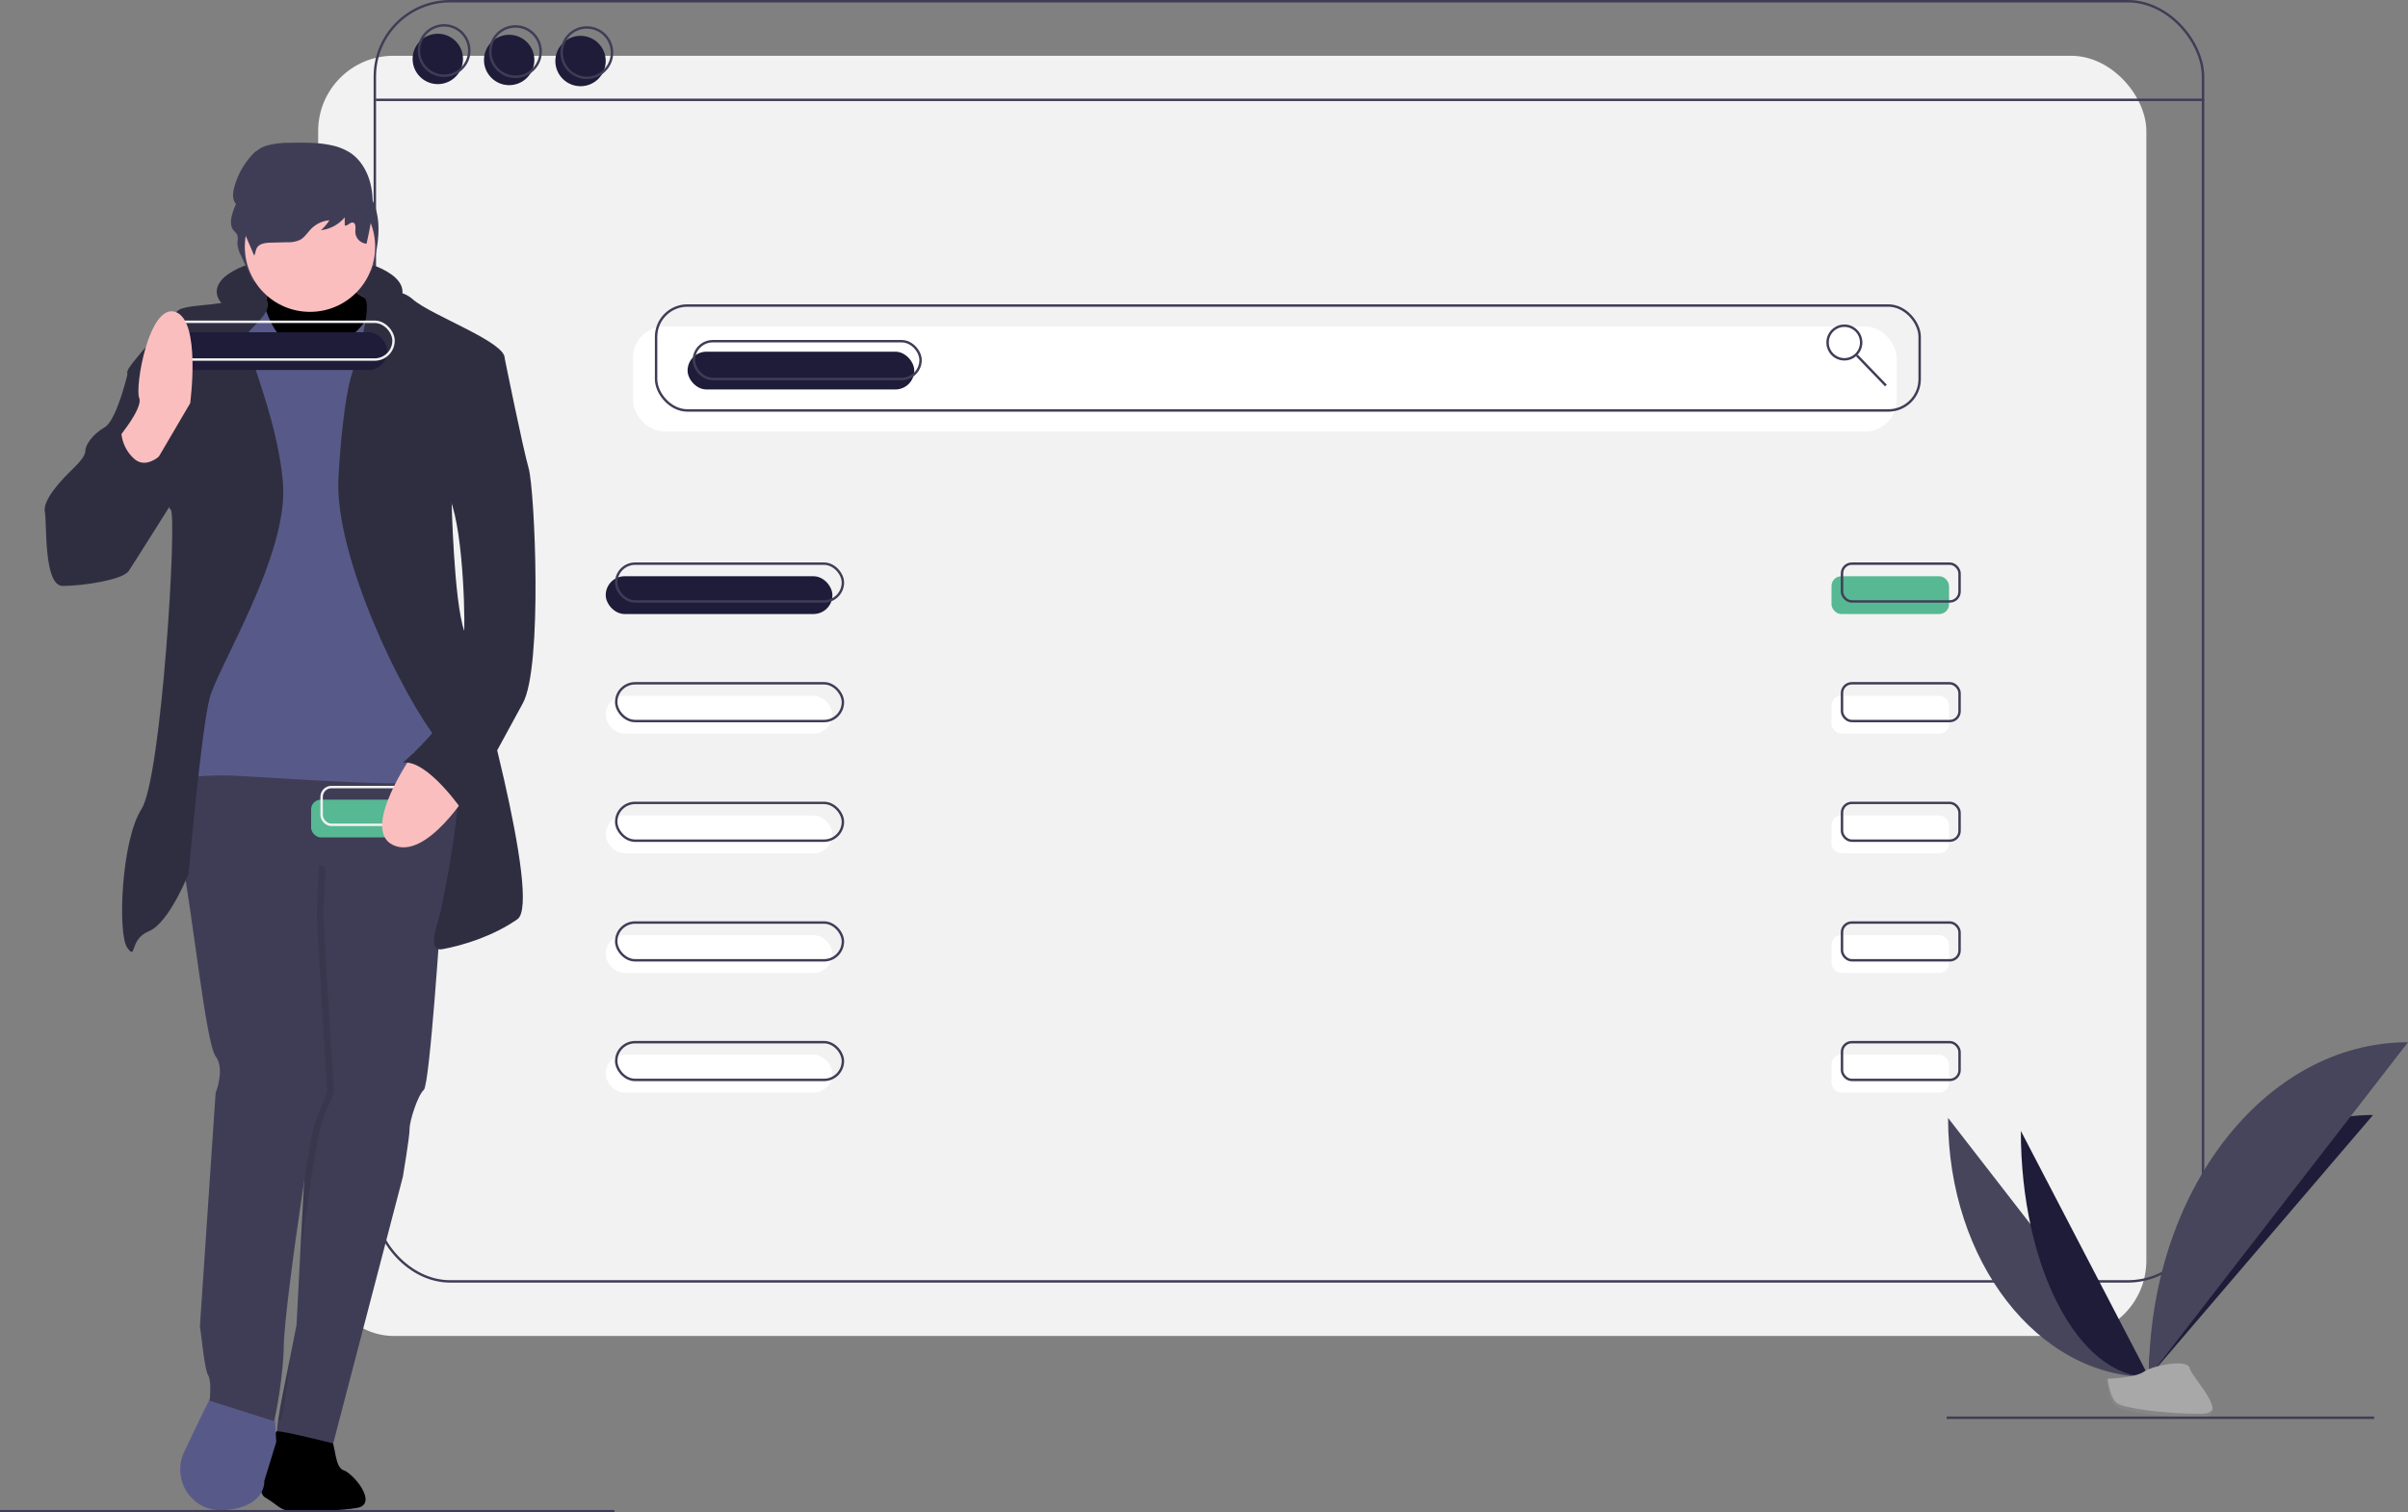 <svg xmlns="http://www.w3.org/2000/svg" xmlns:xlink="http://www.w3.org/1999/xlink" width="991.463" height="622.821" xmlns:v="https://vecta.io/nano"><rect width="100%" height="100%" fill="#808080" stroke="none"/><style><![CDATA[.B{stroke-miterlimit:10}.C{fill:none}.D{stroke:#3f3d56}.E{fill:#1e1c39}.F{fill:#2f2e41}.G{fill:#3f3d56}.H{fill:#fbbebe}.I{fill:#575a89}]]></style><rect x="131" y="22.97" width="752.734" height="527.173" rx="30.995" fill="#f2f2f2"/><rect x="260.633" y="134.454" width="520.259" height="43.211" rx="12.89" fill="#fff"/><g class="B C D"><rect x="154.334" y=".5" width="752.734" height="527.173" rx="30.995"/><path d="M154.766 41.118H907.5"/></g><g class="E"><circle cx="180.26" cy="24.266" r="10.371"/><circle cx="209.644" cy="24.698" r="10.371"/><circle cx="239.027" cy="25.13" r="10.371"/></g><g class="C D"><circle cx="182.853" cy="20.809" r="10.371"/><circle cx="212.237" cy="21.241" r="10.371"/><circle cx="241.62" cy="21.673" r="10.371"/><rect x="270.139" y="125.812" width="520.259" height="43.211" rx="12.89" class="B"/><circle cx="759.399" cy="141.045" r="6.914"/><path d="M764.502 146.33l12.007 12.433" class="B"/></g><rect x="283.102" y="144.824" width="93.336" height="15.556" rx="7.778" class="E"/><rect x="285.695" y="140.503" width="93.336" height="15.556" rx="7.778" class="B C D"/><rect x="249.398" y="237.296" width="93.336" height="15.556" rx="7.778" class="E"/><g fill="#fff"><rect x="249.398" y="286.556" width="93.336" height="15.556" rx="7.778"/><rect x="249.398" y="335.817" width="93.336" height="15.556" rx="7.778"/><rect x="249.398" y="385.077" width="93.336" height="15.556" rx="7.778"/><rect x="249.398" y="434.338" width="93.336" height="15.556" rx="7.778"/></g><g class="B C D"><rect x="253.719" y="232.11" width="93.336" height="15.556" rx="7.778"/><rect x="253.719" y="281.371" width="93.336" height="15.556" rx="7.778"/><rect x="253.719" y="330.631" width="93.336" height="15.556" rx="7.778"/><rect x="253.719" y="379.892" width="93.336" height="15.556" rx="7.778"/><rect x="253.719" y="429.152" width="93.336" height="15.556" rx="7.778"/></g><rect x="754.101" y="237.296" width="48.396" height="15.556" rx="4.012" fill="#57b894"/><g fill="#fff"><rect x="754.101" y="286.556" width="48.396" height="15.556" rx="4.012"/><rect x="754.101" y="335.817" width="48.396" height="15.556" rx="4.012"/><rect x="754.101" y="385.077" width="48.396" height="15.556" rx="4.012"/><rect x="754.101" y="434.338" width="48.396" height="15.556" rx="4.012"/></g><g class="B C D"><rect x="758.422" y="232.11" width="48.396" height="15.556" rx="4.012"/><rect x="758.422" y="281.371" width="48.396" height="15.556" rx="4.012"/><rect x="758.422" y="330.631" width="48.396" height="15.556" rx="4.012"/><rect x="758.422" y="379.892" width="48.396" height="15.556" rx="4.012"/><rect x="758.422" y="429.152" width="48.396" height="15.556" rx="4.012"/></g><path d="M154.923 317.928h47.49v62.293h-47.49z" class="F"/><use xlink:href="#B" class="I"/><use xlink:href="#B" opacity=".1"/><path d="M168.646 464.872c0 3.392-2.775 19.736-2.775 19.736l-28.68 109.784s-20.97-5.242-22.82-4.934c-.39.065-.274-1.733.145-4.635.88-6.075 3.105-16.98 4.916-25.75l2.65-13.405c0-.76.675-13.492 1.47-28.254l2.538-46.683-4.626-67.227 1.234-26.52 7.4-31.763 49.033 13.26 2.467 16.653s-4.63 71.53-7.098 73.688-5.854 12.66-5.854 16.05z" class="G"/><path d="M108.82 570.647s-18.503-.308-20.353 1.85c-1.263 1.474-8.274 16.167-12.597 25.345a16.93 16.93 0 0 0 5.98 21.457 17.28 17.28 0 0 0 11.242 2.539c16.653-1.542 15.727-12.027 15.727-12.027l4.934-16.036-1.234-20.97z" class="I"/><path d="M114.516 584.824c.88-6.075 3.105-16.98 4.916-25.75-.7 10.405-3.337 26.598-4.135 26.068a5.32 5.32 0 0 0-.78-.318zM137.5 448.836c.308 1.85-3.084 7.4-5.243 14.186s-8.018 49.34-8.018 49.34l-.688 5.05 2.538-46.683-4.626-67.227 1.234-26.52 7.4-31.763 49.033 13.26 2.316 15.638-47.34-18.105-.925 20.045c0 3.392 4 70.928 4.317 72.778z" opacity=".1"/><path d="M85.383 312.53s-14.802 19.736-10.485 41.323 9.868 75.862 13.877 81.105 0 15.11 0 15.11L82.3 546.285c.617 3.084 1.85 17.578 3.392 20.045s.617 10.485.617 10.485l26.212 8.326c.925.617 4.317-21.278 4.317-30.53s4.626-42.248 4.626-42.248 5.86-42.557 8.018-49.34 5.55-12.335 5.242-14.186-4.317-69.386-4.317-72.778.925-20.045.925-20.045l50.135 19.172S192.62 323.18 186.954 318 85.383 312.53 85.383 312.53z" class="G"/><ellipse cx="127.477" cy="120.101" rx="38.239" ry="14.957" class="F"/><path d="M105.393 72.986c-4.66 4.004-8.053 9.278-9.768 15.177-.645 2.27-.947 4.917.58 6.77.577.535 1.08 1.145 1.497 1.813.25.986.263 2.017.038 3.01.048 1.903.555 3.766 1.478 5.43l5.07 11.18c.56-.975.568-2.173 1.147-3.14 1.123-1.875 3.81-2.147 6.09-2.2l7.105-.167c1.915.095 3.827-.235 5.6-.966 2.066-1.05 3.308-3.092 4.968-4.658a12.95 12.95 0 0 1 7.822-3.415 18.48 18.48 0 0 1-3.676 4.071c3.99-.41 7.686-2.292 10.363-5.28l.01 3.3c1.182.443 2.194-1.315 3.456-1.173 1.498.168 1.22 2.25 1.145 3.674a5.12 5.12 0 0 0 4.894 5.041c1.554-6.643 3.117-13.41 2.497-20.2s-3.777-13.693-9.825-17.378a25.05 25.05 0 0 0-7.943-2.943c-5.73-1.196-11.66-1.113-17.525-1.024-3.36-.087-6.716.24-9.994.977-3.23.87-6.323 2.662-7.962 5.435" class="G"/><use xlink:href="#C" class="H"/><use xlink:href="#C" opacity=".1"/><circle cx="127.631" cy="101.598" r="26.829" class="H"/><path d="M130.098 142.92s18.503.925 24.362-19.736c0 0 18.195 3.7 19.736 12.335s24.054 176.395 16.653 183.796-82.646 0-99.3 0-26.212 3.392-26.212 3.392L87.85 217.55l2.467-71.853 4.317-19.12s12.716-3.82 14.222-.368 5.823 20.105 21.242 16.713z" class="I"/><g class="F"><path d="M109.702 123.185s-7.667-3.084-13.217 0-21.587 1.85-23.745 5.242-20.97 22.512-20.353 24.98S67.497 208 70.272 209.84s-3.7 110.4-12.027 123.353-9.868 51.5-5.86 57.05.617-3.392 8.943-6.784 16.344-23.745 16.344-23.745 5.243-59.2 8.635-72.16 32.38-58.9 30.22-88.197-17.578-58.593-14.186-62.602 10.1-8.943 7.358-13.57zm39.978-.77s12.5-6.013 20.2.77 38.24 17.578 37.93 24.362-21.895 57.976-21.895 57.976.925 42.248 5.243 54.275 32.072 111.634 21.895 118.727-22.512 10.793-30.838 12.335.617-16.344 1.542-25.287 12.335-41.015-3.084-60.135-43.174-77.096-41.323-108.86 5.243-41.632 5.243-41.632 10.022-30.376 5.088-32.534z"/><path d="M58.553 151.556h-5.43s-4.746 21.278-9.988 24.362-8.018 7.4-8.018 9.868-3.7 5.86-7.093 9.25-10.485 11.102-9.56 15.727-.617 30.53 7.4 30.53 24.67-2.467 27.138-6.168 19.12-30.22 19.12-30.22z"/></g><path d="M105.705 61.884a31.91 31.91 0 0 0-9.236 15.177c-.6 2.27-.896 4.917.55 6.77a8.77 8.77 0 0 1 1.415 1.813c.237.988.25 2.016.036 3.01.043 1.894.52 3.752 1.397 5.43l4.795 11.18c.53-.975.537-2.173 1.085-3.14 1.062-1.875 3.604-2.147 5.758-2.2l6.718-.167c1.816.094 3.63-.237 5.295-.966 1.953-1.05 3.128-3.092 4.697-4.658 1.99-1.97 4.606-3.18 7.396-3.415a18.17 18.17 0 0 1-3.476 4.071c3.824-.436 7.333-2.327 9.8-5.28l.01 3.3c1.117.443 2.075-1.315 3.268-1.173 1.416.168 1.153 2.25 1.083 3.674a5 5 0 0 0 4.627 5.041c1.47-6.643 2.948-13.41 2.36-20.2s-3.572-13.693-9.29-17.378a22.89 22.89 0 0 0-7.51-2.943c-5.417-1.196-11.024-1.113-16.57-1.024-3.18-.087-6.356.242-9.45.977-3.123.76-5.825 2.7-7.53 5.435" class="G"/><rect x="66.102" y="136.824" width="93.336" height="15.556" rx="7.778" class="E"/><rect x="68.695" y="132.503" width="93.336" height="15.556" rx="7.778" stroke="#f2f2f2" class="B C"/><path d="M46.527 183.01s12.644-14.494 10.793-19.12 4.01-38.856 14.802-35.464S78.3 166.05 78.3 166.05l-16.653 28.37-8.635-3.084z" class="H"/><path d="M50.227 173.76l-23.745 28.988s-11.4 30.53 4.01 30.53 27.446-20.045 27.446-20.045l12.644-30.53s-8.943 12.644-15.727 5.86a16.12 16.12 0 0 1-4.626-14.802z" class="F"/><rect x="128.101" y="329.296" width="48.396" height="15.556" rx="4.012" fill="#57b894"/><rect x="132.422" y="324.11" width="48.396" height="15.556" rx="4.012" stroke="#f2f2f2" class="B C"/><path d="M170.476 309.826s-22.49 31.693-8.614 38.17 31.455-22.512 31.455-22.512z" class="H"/><path d="M195.475 142.92l12.335 4.626s7.4 36.697 9.868 45.332 5.86 82.03-2.467 96.832l-24.362 44.715s-14.802-21.895-24.98-20.353c0 0 14.186-12.335 16.344-18.81s8.635-24.98 8.943-35.464-1-51.318-8.364-58.502 12.68-58.375 12.68-58.375z" class="F"/><path d="M0 622.32h253" class="B C D"/><path d="M802.094 460.353c0 58.96 36.99 106.67 82.7 106.67" fill="#46455b"/><g class="E"><path d="M884.793 567.023c0-59.623 41.277-107.87 92.288-107.87"/><path d="M832.057 465.698c0 56.006 23.587 101.325 52.736 101.325"/></g><path d="M884.793 567.023c0-76.185 47.7-137.832 106.67-137.832" fill="#46455b"/><path d="M867.395 567.775s11.728-.36 15.263-2.878 18.04-5.522 18.918-1.486 17.625 20.076 4.384 20.183-30.766-2.062-34.294-4.21-4.27-11.608-4.27-11.608z" fill="#a8a8a8"/><path d="M906.196 582.19c-13.24.107-30.766-2.062-34.294-4.21-2.687-1.636-3.757-7.51-4.115-10.218l-.392.015s.743 9.46 4.27 11.608 21.053 4.318 34.294 4.21c3.822-.03 5.142-1.39 5.07-3.405-.53 1.217-1.99 1.977-4.834 2z" opacity=".2"/><path d="M801.5 583.82h176" class="B C D"/><defs ><path id="B" d="M117.454 585.14s13.26 0 17.27 4.317 2.467 14.494 6.784 16.036 14.186 13.877 5.55 15.42c-6.026 1.076-18.06 1.55-24.78 1.74-2.945.08-5.828-.853-8.166-2.645a54.4 54.4 0 0 0-4.985-3.412c-4.626-2.775 0-21.278 0-21.278z"/><path id="C" d="M110.978 115.783s-1.542 12.644-3.7 12.644 9.25 20.662 9.25 20.662l30.838 2.467 18.503-11.72-8.943-15.11s-14.494-2.467-12.644-10.793-33.305 1.85-33.305 1.85z"/></defs></svg>